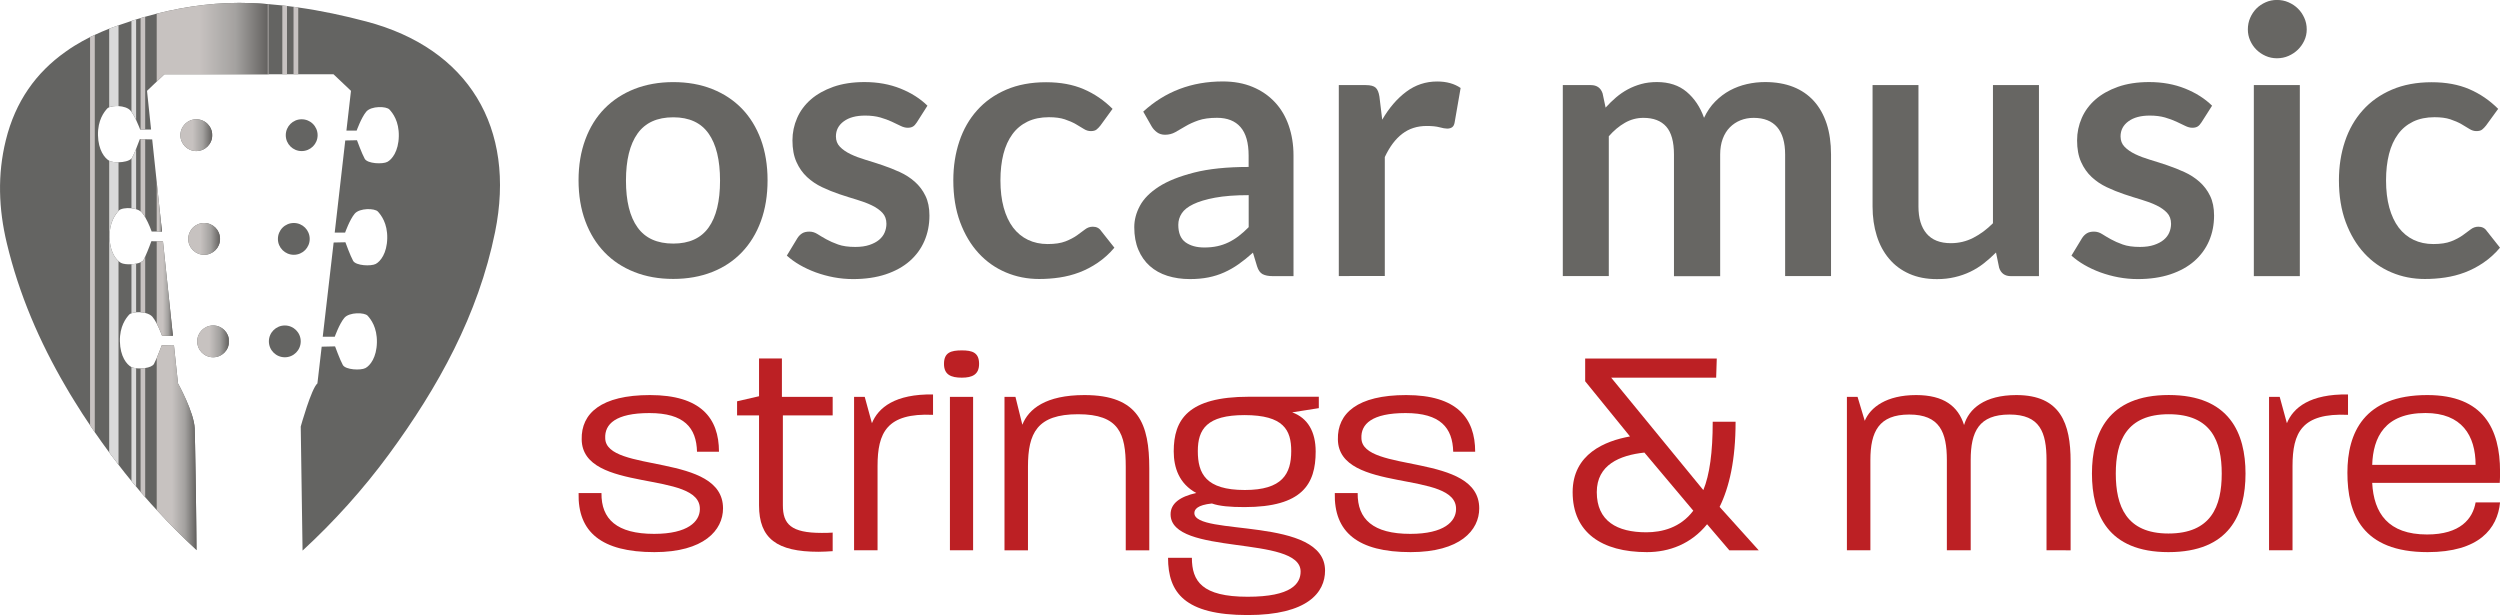 <?xml version="1.0" encoding="UTF-8"?> <!-- Generator: Adobe Illustrator 25.2.3, SVG Export Plug-In . SVG Version: 6.00 Build 0) --> <svg xmlns="http://www.w3.org/2000/svg" xmlns:xlink="http://www.w3.org/1999/xlink" version="1.0" id="Ebene_1" x="0px" y="0px" viewBox="0 0 492.96 121.28" style="enable-background:new 0 0 492.96 121.28;" xml:space="preserve"> <style type="text/css"> .st0{fill:#676663;} .st1{fill:#BC2024;} .st2{fill:#646462;} .st3{fill:url(#SVGID_1_);} .st4{fill:url(#SVGID_2_);} .st5{fill:url(#SVGID_3_);} .st6{fill:url(#SVGID_4_);} .st7{fill:url(#SVGID_5_);} .st8{fill:url(#SVGID_6_);} .st9{fill:url(#SVGID_7_);} .st10{fill:#C7C2C1;} .st11{fill:#DADADA;} .st12{fill:none;} </style> <g> <g> <g> <g> <path class="st0" d="M132.76,16.19c2.81,0,5.37,0.45,7.66,1.36c2.29,0.91,4.24,2.19,5.86,3.86c1.62,1.67,2.86,3.7,3.75,6.09 c0.88,2.4,1.32,5.08,1.32,8.04c0,2.99-0.44,5.68-1.32,8.08c-0.88,2.4-2.13,4.44-3.75,6.13c-1.62,1.69-3.57,2.99-5.86,3.89 S135.58,55,132.76,55s-5.37-0.45-7.67-1.36c-2.3-0.91-4.27-2.2-5.89-3.89c-1.63-1.69-2.89-3.73-3.78-6.13 c-0.89-2.4-1.34-5.09-1.34-8.08c0-2.96,0.45-5.64,1.34-8.04c0.89-2.4,2.15-4.43,3.78-6.09c1.63-1.66,3.59-2.95,5.89-3.86 C127.39,16.65,129.95,16.19,132.76,16.19z M132.76,48.03c3.13,0,5.45-1.05,6.96-3.16c1.51-2.1,2.26-5.19,2.26-9.25 c0-4.06-0.75-7.16-2.26-9.29c-1.5-2.13-3.82-3.2-6.96-3.2c-3.18,0-5.53,1.07-7.05,3.21c-1.52,2.14-2.28,5.23-2.28,9.27 s0.76,7.12,2.28,9.23C127.23,46.97,129.58,48.03,132.76,48.03z"></path> <path class="st0" d="M180.79,24.12c-0.25,0.39-0.5,0.67-0.77,0.83c-0.27,0.16-0.61,0.24-1.03,0.24c-0.44,0-0.91-0.12-1.41-0.37 c-0.5-0.24-1.08-0.52-1.74-0.83c-0.66-0.31-1.41-0.58-2.26-0.83c-0.85-0.24-1.84-0.37-2.99-0.37c-1.79,0-3.19,0.38-4.22,1.14 c-1.03,0.76-1.54,1.75-1.54,2.97c0,0.81,0.26,1.49,0.79,2.04c0.53,0.55,1.22,1.03,2.09,1.45c0.87,0.42,1.86,0.79,2.96,1.12 c1.1,0.33,2.23,0.69,3.38,1.08c1.15,0.39,2.28,0.84,3.38,1.34c1.1,0.5,2.09,1.14,2.96,1.91c0.87,0.77,1.57,1.69,2.09,2.77 c0.53,1.08,0.79,2.37,0.79,3.89c0,1.81-0.33,3.48-0.99,5.01c-0.66,1.53-1.63,2.85-2.9,3.97c-1.27,1.11-2.84,1.98-4.72,2.61 c-1.87,0.62-4.02,0.94-6.44,0.94c-1.3,0-2.56-0.12-3.8-0.35c-1.24-0.23-2.42-0.56-3.56-0.97c-1.14-0.42-2.19-0.91-3.16-1.47 s-1.82-1.18-2.55-1.84l2.09-3.45c0.27-0.42,0.59-0.73,0.95-0.95s0.83-0.33,1.4-0.33c0.56,0,1.1,0.16,1.6,0.48 c0.5,0.32,1.08,0.66,1.74,1.03c0.66,0.37,1.44,0.71,2.33,1.03c0.89,0.32,2.02,0.48,3.4,0.48c1.08,0,2-0.13,2.77-0.39 c0.77-0.26,1.41-0.59,1.91-1.01c0.5-0.42,0.87-0.9,1.1-1.45c0.23-0.55,0.35-1.12,0.35-1.71c0-0.88-0.26-1.6-0.79-2.17 c-0.53-0.56-1.22-1.05-2.09-1.47c-0.87-0.42-1.86-0.79-2.97-1.12c-1.11-0.33-2.25-0.69-3.41-1.08c-1.16-0.39-2.3-0.85-3.42-1.38 c-1.11-0.53-2.11-1.19-2.97-2c-0.87-0.81-1.57-1.8-2.09-2.97c-0.53-1.18-0.79-2.59-0.79-4.26c0-1.54,0.31-3.01,0.92-4.41 c0.61-1.4,1.51-2.61,2.7-3.65c1.19-1.04,2.67-1.87,4.44-2.5c1.77-0.62,3.82-0.94,6.15-0.94c2.6,0,4.96,0.43,7.09,1.28 c2.13,0.86,3.9,1.98,5.32,3.38L180.79,24.12z"></path> <path class="st0" d="M216.99,24.75c-0.27,0.34-0.53,0.61-0.79,0.81c-0.26,0.2-0.63,0.29-1.12,0.29c-0.46,0-0.92-0.14-1.36-0.42 c-0.44-0.28-0.97-0.6-1.58-0.95c-0.61-0.35-1.34-0.67-2.18-0.95c-0.84-0.28-1.89-0.42-3.14-0.42c-1.59,0-2.99,0.29-4.19,0.86 c-1.2,0.58-2.2,1.4-2.99,2.48s-1.39,2.38-1.78,3.91c-0.39,1.53-0.59,3.26-0.59,5.2c0,2.01,0.21,3.79,0.64,5.36 s1.05,2.88,1.85,3.95c0.81,1.06,1.79,1.87,2.94,2.42c1.15,0.55,2.45,0.83,3.89,0.83c1.44,0,2.61-0.18,3.51-0.53 c0.89-0.35,1.65-0.75,2.26-1.18c0.61-0.43,1.14-0.82,1.6-1.18c0.45-0.35,0.96-0.53,1.52-0.53c0.73,0,1.28,0.28,1.65,0.84 l2.61,3.3c-1,1.18-2.09,2.16-3.27,2.96c-1.17,0.8-2.39,1.43-3.65,1.91c-1.26,0.48-2.57,0.81-3.91,1.01 c-1.35,0.2-2.68,0.29-4,0.29c-2.33,0-4.52-0.43-6.57-1.3c-2.06-0.87-3.85-2.13-5.38-3.8c-1.53-1.66-2.74-3.7-3.64-6.11 c-0.89-2.41-1.34-5.16-1.34-8.24c0-2.77,0.4-5.33,1.19-7.69c0.79-2.36,1.96-4.41,3.51-6.13c1.54-1.73,3.45-3.08,5.73-4.06 c2.28-0.98,4.9-1.47,7.86-1.47c2.81,0,5.28,0.45,7.4,1.36c2.12,0.91,4.02,2.2,5.71,3.89L216.99,24.75z"></path> <path class="st0" d="M255.07,54.45h-4.08c-0.86,0-1.53-0.13-2.02-0.39c-0.49-0.26-0.86-0.78-1.1-1.56l-0.81-2.68 c-0.95,0.86-1.89,1.61-2.81,2.26c-0.92,0.65-1.87,1.19-2.85,1.63c-0.98,0.44-2.02,0.77-3.12,0.99c-1.1,0.22-2.33,0.33-3.67,0.33 c-1.59,0-3.06-0.22-4.41-0.64c-1.35-0.43-2.5-1.07-3.47-1.93c-0.97-0.86-1.72-1.93-2.26-3.21c-0.54-1.28-0.81-2.76-0.81-4.46 c0-1.42,0.37-2.83,1.12-4.22c0.75-1.39,1.99-2.64,3.73-3.76c1.74-1.12,4.05-2.04,6.94-2.78c2.89-0.74,6.47-1.11,10.76-1.11 v-2.22c0-2.54-0.53-4.42-1.6-5.64c-1.06-1.22-2.61-1.83-4.64-1.83c-1.47,0-2.69,0.17-3.67,0.51c-0.98,0.34-1.83,0.73-2.55,1.16 c-0.72,0.43-1.39,0.81-2,1.16c-0.61,0.34-1.28,0.51-2.02,0.51c-0.61,0-1.14-0.16-1.58-0.48c-0.44-0.32-0.8-0.71-1.07-1.18 l-1.65-2.9c4.33-3.97,9.56-5.95,15.68-5.95c2.2,0,4.17,0.36,5.89,1.08c1.73,0.72,3.19,1.73,4.39,3.01 c1.2,1.28,2.11,2.82,2.73,4.61c0.62,1.79,0.94,3.75,0.94,5.88V54.45z M237.45,48.8c0.93,0,1.79-0.08,2.57-0.25 c0.78-0.17,1.52-0.42,2.22-0.76c0.7-0.34,1.37-0.75,2.02-1.25c0.65-0.49,1.3-1.08,1.96-1.75v-6.31c-2.64,0-4.85,0.17-6.63,0.5 c-1.77,0.33-3.2,0.76-4.28,1.28c-1.08,0.52-1.84,1.12-2.29,1.81c-0.45,0.69-0.68,1.44-0.68,2.26c0,1.6,0.47,2.75,1.41,3.44 C234.7,48.45,235.93,48.8,237.45,48.8z"></path> <path class="st0" d="M263.99,54.45V16.78h5.32c0.93,0,1.58,0.17,1.95,0.51c0.37,0.34,0.61,0.93,0.74,1.76l0.55,4.55 c1.35-2.32,2.93-4.16,4.74-5.51c1.81-1.35,3.84-2.02,6.09-2.02c1.86,0,3.4,0.43,4.63,1.28l-1.18,6.79 c-0.07,0.44-0.23,0.75-0.48,0.94c-0.25,0.18-0.58,0.28-0.99,0.28c-0.37,0-0.87-0.09-1.5-0.26c-0.64-0.17-1.48-0.26-2.53-0.26 c-1.89,0-3.5,0.52-4.85,1.56c-1.35,1.04-2.48,2.56-3.42,4.57v23.46H263.99z"></path> <path class="st0" d="M308.16,54.45V16.78h5.54c1.17,0,1.95,0.55,2.31,1.65l0.59,2.79c0.66-0.73,1.35-1.41,2.07-2.02 c0.72-0.61,1.49-1.14,2.31-1.58c0.82-0.44,1.7-0.79,2.64-1.05c0.94-0.26,1.98-0.39,3.1-0.39c2.37,0,4.33,0.64,5.86,1.93 s2.67,2.99,3.43,5.12c0.59-1.25,1.32-2.32,2.2-3.21c0.88-0.89,1.85-1.62,2.9-2.19c1.05-0.56,2.17-0.98,3.36-1.25 c1.19-0.27,2.38-0.4,3.58-0.4c2.08,0,3.93,0.32,5.54,0.95c1.62,0.64,2.97,1.57,4.08,2.79c1.1,1.22,1.94,2.72,2.52,4.48 c0.57,1.76,0.86,3.78,0.86,6.06v23.98H352V30.48c0-2.4-0.53-4.2-1.58-5.42c-1.05-1.21-2.6-1.82-4.63-1.82 c-0.93,0-1.79,0.16-2.59,0.48c-0.8,0.32-1.49,0.78-2.09,1.38c-0.6,0.6-1.07,1.35-1.41,2.26c-0.34,0.91-0.51,1.95-0.51,3.12 v23.98h-9.11V30.48c0-2.52-0.51-4.36-1.52-5.51c-1.02-1.15-2.51-1.73-4.5-1.73c-1.3,0-2.51,0.32-3.65,0.97 c-1.14,0.65-2.2,1.54-3.18,2.66v27.57H308.16z"></path> <path class="st0" d="M378.29,16.78v23.94c0,2.3,0.53,4.08,1.6,5.34c1.07,1.26,2.66,1.89,4.79,1.89c1.57,0,3.04-0.35,4.41-1.05 c1.37-0.7,2.67-1.66,3.89-2.88V16.78h9.07v37.67h-5.54c-1.18,0-1.95-0.55-2.31-1.65l-0.62-3.01c-0.78,0.78-1.59,1.5-2.42,2.15 c-0.83,0.65-1.72,1.2-2.66,1.65c-0.94,0.45-1.96,0.81-3.05,1.06c-1.09,0.26-2.26,0.39-3.51,0.39c-2.06,0-3.87-0.35-5.45-1.05 c-1.58-0.7-2.91-1.68-3.98-2.96c-1.08-1.27-1.89-2.78-2.44-4.53c-0.55-1.75-0.83-3.68-0.83-5.78V16.78H378.29z"></path> <path class="st0" d="M434.1,24.12c-0.25,0.39-0.5,0.67-0.77,0.83c-0.27,0.16-0.61,0.24-1.03,0.24c-0.44,0-0.91-0.12-1.41-0.37 c-0.5-0.24-1.08-0.52-1.74-0.83c-0.66-0.31-1.41-0.58-2.26-0.83c-0.85-0.24-1.84-0.37-2.99-0.37c-1.79,0-3.19,0.38-4.22,1.14 c-1.03,0.76-1.54,1.75-1.54,2.97c0,0.81,0.26,1.49,0.79,2.04c0.53,0.55,1.22,1.03,2.09,1.45c0.87,0.42,1.86,0.79,2.96,1.12 c1.1,0.33,2.23,0.69,3.38,1.08c1.15,0.39,2.28,0.84,3.38,1.34c1.1,0.5,2.09,1.14,2.96,1.91c0.87,0.77,1.57,1.69,2.09,2.77 c0.53,1.08,0.79,2.37,0.79,3.89c0,1.81-0.33,3.48-0.99,5.01c-0.66,1.53-1.63,2.85-2.9,3.97c-1.27,1.11-2.84,1.98-4.72,2.61 c-1.87,0.62-4.02,0.94-6.44,0.94c-1.3,0-2.56-0.12-3.8-0.35c-1.24-0.23-2.42-0.56-3.56-0.97c-1.14-0.42-2.19-0.91-3.16-1.47 c-0.97-0.56-1.82-1.18-2.55-1.84l2.09-3.45c0.27-0.42,0.59-0.73,0.95-0.95s0.83-0.33,1.4-0.33s1.1,0.16,1.6,0.48 c0.5,0.32,1.08,0.66,1.74,1.03c0.66,0.37,1.44,0.71,2.33,1.03c0.89,0.32,2.02,0.48,3.4,0.48c1.08,0,2-0.13,2.77-0.39 c0.77-0.26,1.41-0.59,1.91-1.01c0.5-0.42,0.87-0.9,1.1-1.45c0.23-0.55,0.35-1.12,0.35-1.71c0-0.88-0.26-1.6-0.79-2.17 c-0.53-0.56-1.22-1.05-2.09-1.47c-0.87-0.42-1.86-0.79-2.97-1.12c-1.11-0.33-2.25-0.69-3.41-1.08c-1.16-0.39-2.3-0.85-3.42-1.38 c-1.11-0.53-2.11-1.19-2.97-2c-0.87-0.81-1.57-1.8-2.09-2.97c-0.53-1.18-0.79-2.59-0.79-4.26c0-1.54,0.31-3.01,0.92-4.41 c0.61-1.4,1.51-2.61,2.7-3.65c1.19-1.04,2.67-1.87,4.44-2.5c1.77-0.62,3.82-0.94,6.15-0.94c2.6,0,4.96,0.43,7.09,1.28 c2.13,0.86,3.9,1.98,5.32,3.38L434.1,24.12z"></path> <path class="st0" d="M454.85,5.8c0,0.78-0.16,1.52-0.48,2.2c-0.32,0.69-0.74,1.28-1.27,1.8c-0.53,0.51-1.14,0.92-1.85,1.23 c-0.71,0.31-1.47,0.46-2.28,0.46c-0.78,0-1.52-0.15-2.22-0.46c-0.7-0.31-1.3-0.72-1.82-1.23s-0.92-1.11-1.23-1.8 c-0.31-0.69-0.46-1.42-0.46-2.2c0-0.81,0.15-1.57,0.46-2.28c0.31-0.71,0.72-1.32,1.23-1.84c0.51-0.51,1.12-0.92,1.82-1.23 c0.7-0.31,1.44-0.46,2.22-0.46c0.81,0,1.57,0.15,2.28,0.46c0.71,0.31,1.33,0.72,1.85,1.23c0.53,0.51,0.95,1.13,1.27,1.84 C454.69,4.23,454.85,4.99,454.85,5.8z M453.49,16.78v37.67h-9.07V16.78H453.49z"></path> <path class="st0" d="M490.21,24.75c-0.27,0.34-0.53,0.61-0.79,0.81c-0.26,0.2-0.63,0.29-1.12,0.29c-0.46,0-0.92-0.14-1.36-0.42 c-0.44-0.28-0.97-0.6-1.58-0.95c-0.61-0.35-1.34-0.67-2.18-0.95c-0.84-0.28-1.89-0.42-3.14-0.42c-1.59,0-2.99,0.29-4.19,0.86 c-1.2,0.58-2.2,1.4-2.99,2.48s-1.39,2.38-1.78,3.91c-0.39,1.53-0.59,3.26-0.59,5.2c0,2.01,0.21,3.79,0.64,5.36 c0.43,1.57,1.05,2.88,1.85,3.95c0.81,1.06,1.79,1.87,2.94,2.42s2.45,0.83,3.89,0.83c1.44,0,2.61-0.18,3.51-0.53 s1.65-0.75,2.26-1.18c0.61-0.43,1.14-0.82,1.6-1.18c0.45-0.35,0.96-0.53,1.52-0.53c0.73,0,1.28,0.28,1.65,0.84l2.61,3.3 c-1,1.18-2.09,2.16-3.27,2.96c-1.17,0.8-2.39,1.43-3.65,1.91c-1.26,0.48-2.57,0.81-3.91,1.01c-1.35,0.2-2.68,0.29-4,0.29 c-2.33,0-4.52-0.43-6.57-1.3c-2.06-0.87-3.85-2.13-5.38-3.8c-1.53-1.66-2.74-3.7-3.64-6.11c-0.89-2.41-1.34-5.16-1.34-8.24 c0-2.77,0.4-5.33,1.19-7.69c0.79-2.36,1.96-4.41,3.51-6.13c1.54-1.73,3.45-3.08,5.73-4.06c2.28-0.98,4.9-1.47,7.86-1.47 c2.81,0,5.28,0.45,7.4,1.36c2.12,0.91,4.02,2.2,5.71,3.89L490.21,24.75z"></path> </g> </g> <g> <path class="st1" d="M129.04,108.87c-10.44,0-15.14-3.96-14.95-11.64h4.51c-0.06,5.14,3.03,8.04,10.38,8.04 c6.73,0,8.96-2.48,9.02-4.79c0.31-7.86-23.17-3.13-23.3-13.83c-0.12-5.14,3.83-8.75,13.47-8.75c10.01,0,13.6,4.55,13.6,11.17 h-4.33c-0.12-4.73-2.53-7.62-9.39-7.62c-6.67,0-8.84,2.19-8.71,4.96c0.12,6.92,23.23,2.84,23.23,13.83 C142.57,104.55,138.8,108.87,129.04,108.87z"></path> <path class="st1" d="M154.37,81.91v17.73c0,3.72,1.61,5.44,7.66,5.44c0.68,0,1.36,0,2.16-0.06v3.66 c-0.99,0.06-1.92,0.12-2.78,0.12c-8.22,0-11.74-2.6-11.74-9.16V81.91h-4.33v-2.78l4.33-1v-7.45h4.51v7.57h10.01v3.66H154.37z"></path> <path class="st1" d="M173.04,91.9v16.61h-4.63V78.25h2.1l1.42,5.2c1.24-3.07,4.57-5.79,12.05-5.67v4.02 C174.83,81.38,173.04,85.34,173.04,91.9z"></path> <path class="st1" d="M189.66,74.47c-2.16,0-3.52-0.59-3.52-2.72c0-2.25,1.36-2.66,3.52-2.66c2.04,0,3.4,0.41,3.4,2.66 C193.06,73.87,191.7,74.47,189.66,74.47z M187.31,108.51V78.25h4.57v30.26H187.31z"></path> <path class="st1" d="M221.98,108.51V92.02c0-6.5-1.3-10.34-9.39-10.34c-8.1,0-9.89,3.72-9.89,10.34v16.49h-4.63V78.25h2.16 l1.36,5.5c1.24-3.13,4.63-5.85,12.24-5.85c10.75,0,12.79,5.73,12.79,14.48v16.14H221.98z"></path> <path class="st1" d="M246.02,121.28c-12.42,0-15.7-4.43-15.7-11.29h4.7c0,4.61,1.98,7.68,11,7.68c8.65,0,10.44-2.6,10.44-4.97 c0-7.27-25.64-3.01-25.64-11.29c0-2.13,1.85-3.49,5.07-4.2c-3.4-1.83-4.45-5.02-4.45-8.22c0-6.21,2.78-10.76,14.83-10.76h13.78 v2.25l-5.25,0.83c3.09,1.12,4.63,3.84,4.63,7.74c0,6.38-2.6,10.94-14.03,10.94c-2.84,0-4.94-0.18-6.43-0.71 c-2.9,0.3-3.46,1.18-3.46,1.89c0,4.61,25.77,0.59,25.77,11.35C261.28,116.79,257.88,121.28,246.02,121.28z M245.4,81.85 c-7.42,0-9.21,2.78-9.21,7.09c0,4.43,1.55,7.68,9.27,7.68c7.41,0,9.15-3.19,9.15-7.68C254.61,84.81,253.13,81.85,245.4,81.85z"></path> <path class="st1" d="M278.15,108.87c-10.44,0-15.14-3.96-14.95-11.64h4.51c-0.06,5.14,3.03,8.04,10.38,8.04 c6.73,0,8.96-2.48,9.02-4.79c0.31-7.86-23.17-3.13-23.3-13.83c-0.12-5.14,3.83-8.75,13.47-8.75c10.01,0,13.6,4.55,13.6,11.17 h-4.33c-0.12-4.73-2.53-7.62-9.39-7.62c-6.67,0-8.84,2.19-8.71,4.96c0.12,6.92,23.23,2.84,23.23,13.83 C291.69,104.55,287.92,108.87,278.15,108.87z"></path> <path class="st1" d="M341,108.51l-4.39-5.14c-3.15,3.9-7.48,5.5-11.86,5.5c-8.96,0-14.65-3.9-14.65-11.82 c0-7.57,6.43-10.11,11.31-10.99l-8.84-10.88v-4.49h25.95l-0.12,3.78h-20.7l18.17,22.17c1.24-3.01,1.85-7.45,1.85-13.48h4.51 c0,7.57-1.24,12.88-3.15,16.79l7.72,8.57H341z M324.25,89.24c-4.88,0.53-9.39,2.42-9.39,7.8c0,5.73,4.02,7.92,9.76,7.92 c3.09,0,6.74-0.89,9.27-4.26L324.25,89.24z"></path> <path class="st1" d="M403.54,108.51V90.72c0-5.5-1.3-8.98-7.29-8.98c-6.06,0-7.66,3.37-7.66,8.98v17.79h-4.7V90.72 c0-5.5-1.42-8.98-7.42-8.98c-5.99,0-7.66,3.37-7.66,8.98v17.79h-4.63V78.25h2.1l1.42,4.73c1.11-2.66,4.26-5.08,10.13-5.08 c5.44,0,8.28,2.19,9.45,5.91c0.93-3.19,4.02-5.91,10.32-5.91c8.71,0,10.69,5.62,10.69,13.06v17.55H403.54z"></path> <path class="st1" d="M427.58,108.87c-11.99,0-15.08-7.51-15.08-15.49c0-7.92,3.15-15.49,15.14-15.49 c11.99,0,15.14,7.57,15.14,15.49C442.78,101.42,439.63,108.87,427.58,108.87z M427.64,81.68c-8.34,0-10.44,5.32-10.44,11.7 c0,6.38,2.04,11.82,10.38,11.82c8.4,0,10.51-5.32,10.51-11.82C438.09,87.05,436.05,81.68,427.64,81.68z"></path> <path class="st1" d="M452.05,91.9v16.61h-4.63V78.25h2.1l1.42,5.2c1.24-3.07,4.57-5.79,12.05-5.67v4.02 C453.85,81.38,452.05,85.34,452.05,91.9z"></path> <path class="st1" d="M478.69,108.87c-12.91,0-15.82-7.51-15.82-15.66c0-7.8,3.21-15.31,15.76-15.31 c11.06,0,14.34,6.68,14.34,15.07c0,0.83,0,1.42-0.06,2.25h-25.15c0.31,5.97,3.15,10.17,10.81,10.17c6.61,0,9.02-3.13,9.58-6.32 h4.82C492.47,104.25,488.82,108.87,478.69,108.87z M478.26,81.44c-8.03,0-10.32,4.79-10.5,10.23h20.39 C488.14,85.87,485.42,81.44,478.26,81.44z"></path> </g> </g> <g> <path class="st2" d="M41.85,26.66c0,1.73-1.4,3.13-3.15,3.13c-1.72,0-3.13-1.4-3.13-3.13c0-1.74,1.41-3.14,3.13-3.14 C40.45,23.52,41.85,24.92,41.85,26.66z"></path> <path class="st2" d="M43.39,47.12c0,1.72-1.4,3.12-3.13,3.12c-1.74,0-3.14-1.4-3.14-3.12c0-1.75,1.4-3.15,3.14-3.15 C41.99,43.97,43.39,45.37,43.39,47.12z"></path> <path class="st2" d="M45.16,67.31c0,1.74-1.4,3.14-3.13,3.14c-1.74,0-3.14-1.4-3.14-3.14c0-1.73,1.4-3.13,3.14-3.13 C43.76,64.18,45.16,65.58,45.16,67.31z"></path> <path class="st2" d="M59.3,67.31c0,1.74-1.41,3.14-3.13,3.14c-1.74,0-3.15-1.4-3.15-3.14c0-1.73,1.41-3.13,3.15-3.13 C57.89,64.18,59.3,65.58,59.3,67.31z"></path> <path class="st2" d="M61.07,47.12c0,1.72-1.4,3.12-3.13,3.12c-1.74,0-3.14-1.4-3.14-3.12c0-1.75,1.4-3.15,3.14-3.15 C59.67,43.97,61.07,45.37,61.07,47.12z"></path> <path class="st2" d="M62.63,26.66c0,1.73-1.41,3.13-3.15,3.13c-1.73,0-3.13-1.4-3.13-3.13c0-1.74,1.4-3.14,3.13-3.14 C61.22,23.52,62.63,24.92,62.63,26.66z"></path> <path class="st2" d="M97.62,45.76C94.3,62.09,86.4,76.36,76.69,89.58c-5.01,6.82-10.79,13.25-17.03,18.99L59.3,84.11 c0,0,2.08-7.49,3.29-8.51l0.84-7.24l2.64-0.06c0,0,0.98,2.69,1.53,3.67c0.55,0.97,3.54,1.1,4.46,0.61 c0.92-0.49,2.2-2.08,2.26-5.06c0.06-2.99-1.22-4.6-1.83-5.27c-0.61-0.67-3.61-0.73-4.59,0.43c-0.98,1.16-1.89,3.72-1.89,3.72 h-2.37l2.15-18.58l2.32-0.05c0,0,0.97,2.68,1.52,3.66c0.55,0.98,3.55,1.1,4.47,0.61c0.91-0.49,2.2-2.07,2.26-5.06 c0.06-2.98-1.23-4.59-1.84-5.26c-0.61-0.68-3.6-0.74-4.58,0.42c-0.98,1.16-1.89,3.73-1.89,3.73H66l2.08-18.17l2.31-0.05 c0,0,0.98,2.69,1.53,3.66c0.55,0.98,3.54,1.1,4.46,0.61c0.91-0.48,2.2-2.07,2.26-5.06c0.06-2.98-1.22-4.59-1.84-5.26 c-0.61-0.68-3.6-0.74-4.58,0.42c-0.98,1.17-1.89,3.73-1.89,3.73h-2.02l0.9-7.84l-3.44-3.26H32.41l-1.51,1.44l-1.91,1.82l0.8,7.63 h-2.16c0,0-0.32-0.9-0.79-1.88c-0.27-0.56-0.58-1.15-0.92-1.61c-0.06-0.08-0.12-0.16-0.18-0.23c-0.48-0.57-1.44-0.84-2.37-0.9 c-0.71-0.04-1.4,0.05-1.84,0.23c-0.16,0.07-0.29,0.15-0.38,0.24c-0.61,0.67-1.89,2.28-1.83,5.27c0.06,2.93,1.3,4.51,2.21,5.03 c0.02,0.01,0.03,0.02,0.05,0.03c0.36,0.19,1.05,0.29,1.79,0.28c1.01-0.02,2.11-0.26,2.55-0.74c0.05-0.05,0.09-0.1,0.12-0.15 c0.22-0.4,0.53-1.1,0.8-1.77c0.39-0.97,0.73-1.9,0.73-1.9h0.15l0.91,0.02l1.38,0.03l0.89,8.38l1.04,9.79h-2.03 c0,0-0.56-1.59-1.28-2.83c-0.2-0.33-0.4-0.64-0.61-0.89c-0.08-0.1-0.18-0.19-0.3-0.27c-0.24-0.18-0.54-0.32-0.88-0.42 c-0.29-0.09-0.6-0.15-0.92-0.19c-1.06-0.11-2.14,0.08-2.48,0.45c-0.02,0.02-0.05,0.05-0.07,0.08c-0.64,0.71-1.83,2.31-1.77,5.19 c0.05,2.47,0.94,3.99,1.77,4.7c0.17,0.16,0.34,0.27,0.49,0.36c0.41,0.22,1.23,0.31,2.06,0.27c0.31-0.02,0.63-0.06,0.92-0.12 c0.33-0.06,0.63-0.15,0.88-0.27c0.28-0.13,0.49-0.29,0.6-0.49c0.09-0.17,0.2-0.38,0.31-0.63c0.55-1.19,1.22-3.04,1.22-3.04 l1.05,0.02l1.24,0.03l1.95,18.59h-2.14c0,0-0.45-1.26-1.05-2.41c-0.26-0.5-0.55-0.97-0.84-1.32c-0.32-0.37-0.84-0.62-1.43-0.76 c-0.3-0.07-0.61-0.12-0.91-0.14c-0.31-0.02-0.61-0.01-0.88,0.01c-0.35,0.03-0.67,0.1-0.92,0.2c-0.2,0.06-0.36,0.15-0.45,0.26 c-0.61,0.67-1.89,2.29-1.83,5.27s1.34,4.57,2.26,5.06c0.01,0,0.01,0.01,0.02,0.01c0.21,0.11,0.54,0.19,0.92,0.23 c0.27,0.03,0.57,0.05,0.88,0.04c0.3-0.01,0.61-0.03,0.91-0.08c0.79-0.12,1.49-0.39,1.73-0.81c0.15-0.28,0.34-0.69,0.54-1.15 c0.49-1.14,0.99-2.52,0.99-2.52l2.42,0.05v0.02l0.79,7.44c0,0,3.17,5.7,3.29,8.88c0.08,2.02,0.27,14.9,0.4,24 c-2.73-2.52-5.38-5.17-7.89-7.92c-0.78-0.83-1.54-1.67-2.27-2.52c-0.31-0.35-0.61-0.69-0.91-1.04c-0.3-0.35-0.59-0.7-0.88-1.05 c-0.32-0.36-0.62-0.73-0.92-1.1c-0.88-1.06-1.73-2.13-2.55-3.21c-0.54-0.69-1.06-1.38-1.58-2.08c-0.09-0.12-0.18-0.24-0.26-0.36 c-0.97-1.31-1.91-2.63-2.83-3.96c-0.32-0.45-0.63-0.91-0.93-1.37c-1.05-1.55-2.07-3.11-3.04-4.7c-0.63-1-1.23-2-1.81-3.01 C7.79,67.38,3.75,58.04,1.34,47.94c-1.62-6.75-1.86-13.53-0.2-20.26c1.89-7.71,6-13.39,11.78-17.47c0.59-0.43,1.19-0.83,1.81-1.21 c0.97-0.6,1.99-1.16,3.04-1.69c0.3-0.15,0.61-0.3,0.93-0.44c0.91-0.43,1.86-0.83,2.83-1.21c0.26-0.1,0.51-0.2,0.77-0.29 c0.36-0.13,0.71-0.26,1.07-0.38c0.84-0.3,1.69-0.59,2.55-0.86c0.3-0.1,0.61-0.2,0.92-0.3c0.29-0.09,0.58-0.18,0.88-0.26 c0.3-0.09,0.6-0.18,0.91-0.27c0.75-0.21,1.51-0.42,2.27-0.61c6.07-1.53,12.3-2.33,18.65-2.08c1.16,0.05,2.32,0.12,3.47,0.21 c0.89,0.07,1.77,0.15,2.65,0.25c0.31,0.03,0.62,0.07,0.92,0.11c0.43,0.05,0.86,0.1,1.29,0.16c0.31,0.04,0.62,0.08,0.93,0.13 c4.53,0.64,9.01,1.6,13.39,2.76C92.42,9.55,101.79,25.21,97.62,45.76z"></path> <linearGradient id="SVGID_1_" gradientUnits="userSpaceOnUse" x1="30.895" y1="40.763" x2="31.936" y2="40.763"> <stop offset="0.381" style="stop-color:#C7C2C0"></stop> <stop offset="0.709" style="stop-color:#A3A19F"></stop> <stop offset="0.981" style="stop-color:#666462"></stop> <stop offset="1" style="stop-color:#A19E9C"></stop> </linearGradient> <polygon class="st3" points="31.94,45.66 30.9,45.66 30.9,35.87 "></polygon> <linearGradient id="SVGID_2_" gradientUnits="userSpaceOnUse" x1="30.895" y1="56.888" x2="34.086" y2="56.888"> <stop offset="0.381" style="stop-color:#C7C2C0"></stop> <stop offset="0.709" style="stop-color:#A3A19F"></stop> <stop offset="0.981" style="stop-color:#666462"></stop> <stop offset="1" style="stop-color:#A19E9C"></stop> </linearGradient> <path class="st4" d="M34.09,66.2h-2.14c0,0-0.45-1.26-1.05-2.41V47.58l1.24,0.03L34.09,66.2z"></path> <linearGradient id="SVGID_3_" gradientUnits="userSpaceOnUse" x1="30.895" y1="88.283" x2="38.785" y2="88.283"> <stop offset="0.381" style="stop-color:#C7C2C0"></stop> <stop offset="0.709" style="stop-color:#A3A19F"></stop> <stop offset="0.981" style="stop-color:#666462"></stop> <stop offset="1" style="stop-color:#A19E9C"></stop> </linearGradient> <path class="st5" d="M38.79,108.48c-2.73-2.52-5.38-5.17-7.89-7.92V70.61c0.49-1.14,0.99-2.52,0.99-2.52l2.42,0.05v0.02l0.79,7.44 c0,0,3.17,5.7,3.29,8.88C38.47,86.5,38.66,99.38,38.79,108.48z"></path> <linearGradient id="SVGID_4_" gradientUnits="userSpaceOnUse" x1="35.566" y1="26.653" x2="41.846" y2="26.653"> <stop offset="0.381" style="stop-color:#C7C2C0"></stop> <stop offset="0.709" style="stop-color:#A3A19F"></stop> <stop offset="0.981" style="stop-color:#666462"></stop> <stop offset="1" style="stop-color:#A19E9C"></stop> </linearGradient> <path class="st6" d="M41.85,26.66c0,1.73-1.4,3.13-3.15,3.13c-1.72,0-3.13-1.4-3.13-3.13c0-1.74,1.41-3.14,3.13-3.14 C40.45,23.52,41.85,24.92,41.85,26.66z"></path> <linearGradient id="SVGID_5_" gradientUnits="userSpaceOnUse" x1="37.115" y1="47.103" x2="43.386" y2="47.103"> <stop offset="0.381" style="stop-color:#C7C2C0"></stop> <stop offset="0.709" style="stop-color:#A3A19F"></stop> <stop offset="0.981" style="stop-color:#666462"></stop> <stop offset="1" style="stop-color:#A19E9C"></stop> </linearGradient> <path class="st7" d="M43.39,47.12c0,1.72-1.4,3.12-3.13,3.12c-1.74,0-3.14-1.4-3.14-3.12c0-1.75,1.4-3.15,3.14-3.15 C41.99,43.97,43.39,45.37,43.39,47.12z"></path> <linearGradient id="SVGID_6_" gradientUnits="userSpaceOnUse" x1="38.886" y1="67.313" x2="45.156" y2="67.313"> <stop offset="0.381" style="stop-color:#C7C2C0"></stop> <stop offset="0.709" style="stop-color:#A3A19F"></stop> <stop offset="0.981" style="stop-color:#666462"></stop> <stop offset="1" style="stop-color:#A19E9C"></stop> </linearGradient> <path class="st8" d="M45.16,67.31c0,1.74-1.4,3.14-3.13,3.14c-1.74,0-3.14-1.4-3.14-3.14c0-1.73,1.4-3.13,3.14-3.13 C43.76,64.18,45.16,65.58,45.16,67.31z"></path> <linearGradient id="SVGID_7_" gradientUnits="userSpaceOnUse" x1="30.895" y1="8.325" x2="53.016" y2="8.325"> <stop offset="0.381" style="stop-color:#C7C2C0"></stop> <stop offset="0.709" style="stop-color:#A3A19F"></stop> <stop offset="0.981" style="stop-color:#666462"></stop> <stop offset="1" style="stop-color:#A19E9C"></stop> </linearGradient> <path class="st9" d="M53.02,0.82v13.83H32.41l-1.51,1.44V2.69c6.07-1.53,12.3-2.33,18.65-2.08C50.71,0.66,51.87,0.73,53.02,0.82z"></path> <path class="st10" d="M28.63,3.3v22.24h-0.91V3.57C28.02,3.48,28.32,3.39,28.63,3.3z"></path> <path class="st10" d="M28.63,27.46v15.37c-0.2-0.33-0.4-0.64-0.61-0.89c-0.08-0.1-0.18-0.19-0.3-0.27V27.44L28.63,27.46z"></path> <path class="st10" d="M28.63,50.6v11.11c-0.3-0.07-0.61-0.12-0.91-0.14v-9.85c0.28-0.13,0.49-0.29,0.6-0.49 C28.41,51.06,28.52,50.85,28.63,50.6z"></path> <path class="st10" d="M27.72,72.65c0.3-0.01,0.61-0.03,0.91-0.08v25.47c-0.31-0.35-0.61-0.69-0.91-1.04V72.65z"></path> <path class="st11" d="M26.84,3.83v19.83c-0.27-0.56-0.58-1.15-0.92-1.61V4.13C26.22,4.03,26.53,3.93,26.84,3.83z"></path> <path class="st11" d="M26.84,29.34v11.91c-0.29-0.09-0.6-0.15-0.92-0.19v-9.8c0.05-0.05,0.09-0.1,0.12-0.15 C26.26,30.71,26.57,30.01,26.84,29.34z"></path> <path class="st11" d="M26.84,51.99v9.59c-0.35,0.03-0.67,0.1-0.92,0.2v-9.67C26.23,52.09,26.55,52.05,26.84,51.99z"></path> <path class="st11" d="M25.92,72.38c0.21,0.11,0.54,0.19,0.92,0.23v23.34c-0.32-0.36-0.62-0.73-0.92-1.1V72.38z"></path> <path class="st10" d="M56.59,1.18v13.47h-0.92V1.07C55.98,1.1,56.29,1.14,56.59,1.18z"></path> <path class="st10" d="M58.81,1.47v13.18h-0.93V1.34C58.19,1.38,58.5,1.42,58.81,1.47z"></path> <path class="st11" d="M23.37,4.99v15.93c-0.71-0.04-1.4,0.05-1.84,0.23V5.66c0.26-0.1,0.51-0.2,0.77-0.29 C22.66,5.24,23.01,5.11,23.37,4.99z"></path> <path class="st11" d="M23.37,41.59c-0.64,0.71-1.83,2.31-1.77,5.19c0.05,2.47,0.94,3.99,1.77,4.7v40.16 c-0.54-0.69-1.06-1.38-1.58-2.08c-0.09-0.12-0.18-0.24-0.26-0.36V31.69c0.02,0.01,0.03,0.02,0.05,0.03 c0.36,0.19,1.05,0.29,1.79,0.28V41.59z"></path> <path class="st10" d="M18.69,6.87v78.37c-0.32-0.45-0.63-0.91-0.93-1.37V7.31C18.06,7.16,18.37,7.01,18.69,6.87z"></path> <path class="st12" d="M76.8,21.6c-0.61-0.68-3.6-0.74-4.58,0.42c-0.98,1.17-1.89,3.73-1.89,3.73h-2.02l0.9-7.84l-3.44-3.26H32.41 l-1.51,1.44l-1.91,1.82l0.8,7.63h-2.16c0,0-0.32-0.9-0.79-1.88c-0.27-0.56-0.58-1.15-0.92-1.61c-0.06-0.08-0.12-0.16-0.18-0.23 c-0.48-0.57-1.44-0.84-2.37-0.9c-0.71-0.04-1.4,0.05-1.84,0.23c-0.16,0.07-0.29,0.15-0.38,0.24c-0.61,0.67-1.89,2.28-1.83,5.27 c0.06,2.93,1.3,4.51,2.21,5.03c0.02,0.01,0.03,0.02,0.05,0.03c0.36,0.19,1.05,0.29,1.79,0.28c1.01-0.02,2.11-0.26,2.55-0.74 c0.05-0.05,0.09-0.1,0.12-0.15c0.22-0.4,0.53-1.1,0.8-1.77c0.39-0.97,0.73-1.9,0.73-1.9h0.15l0.91,0.02l1.38,0.03l0.89,8.38 l1.04,9.79h-2.03c0,0-0.56-1.59-1.28-2.83c-0.2-0.33-0.4-0.64-0.61-0.89c-0.08-0.1-0.18-0.19-0.3-0.27 c-0.24-0.18-0.54-0.32-0.88-0.42c-0.29-0.09-0.6-0.15-0.92-0.19c-1.06-0.11-2.14,0.08-2.48,0.45c-0.02,0.02-0.05,0.05-0.07,0.08 c-0.64,0.71-1.83,2.31-1.77,5.19c0.05,2.47,0.94,3.99,1.77,4.7c0.17,0.16,0.34,0.27,0.49,0.36c0.41,0.22,1.23,0.31,2.06,0.27 c0.31-0.02,0.63-0.06,0.92-0.12c0.33-0.06,0.63-0.15,0.88-0.27c0.28-0.13,0.49-0.29,0.6-0.49c0.09-0.17,0.2-0.38,0.31-0.63 c0.55-1.19,1.22-3.04,1.22-3.04l1.05,0.02l1.24,0.03l1.95,18.59h-2.14c0,0-0.45-1.26-1.05-2.41c-0.26-0.5-0.55-0.97-0.84-1.32 c-0.32-0.37-0.84-0.62-1.43-0.76c-0.3-0.07-0.61-0.12-0.91-0.14c-0.31-0.02-0.61-0.01-0.88,0.01c-0.35,0.03-0.67,0.1-0.92,0.2 c-0.2,0.06-0.36,0.15-0.45,0.26c-0.61,0.67-1.89,2.29-1.83,5.27s1.34,4.57,2.26,5.06c0.01,0,0.01,0.01,0.02,0.01 c0.21,0.11,0.54,0.19,0.92,0.23c0.27,0.03,0.57,0.05,0.88,0.04c0.3-0.01,0.61-0.03,0.91-0.08c0.79-0.12,1.49-0.39,1.73-0.81 c0.15-0.28,0.34-0.69,0.54-1.15c0.49-1.14,0.99-2.52,0.99-2.52l2.42,0.05v0.02l0.79,7.44c0,0,3.17,5.7,3.29,8.88 c0.08,2.02,0.27,14.9,0.4,24c0.1,0.1,0.21,0.19,0.31,0.29c5.17,4.75,9.36,6.22,13.92,4.38c2.02-0.8,4.1-2.25,6.38-4.34 c0.09-0.08,0.18-0.16,0.26-0.24L59.3,84.11c0,0,2.08-7.49,3.29-8.51l0.84-7.24l2.64-0.06c0,0,0.98,2.69,1.53,3.67 c0.55,0.97,3.54,1.1,4.46,0.61c0.92-0.49,2.2-2.08,2.26-5.06c0.06-2.99-1.22-4.6-1.83-5.27c-0.61-0.67-3.61-0.73-4.59,0.43 c-0.98,1.16-1.89,3.72-1.89,3.72h-2.37l2.15-18.58l2.32-0.05c0,0,0.97,2.68,1.52,3.66c0.55,0.98,3.55,1.1,4.47,0.61 c0.91-0.49,2.2-2.07,2.26-5.06c0.06-2.98-1.23-4.59-1.84-5.26c-0.61-0.68-3.6-0.74-4.58,0.42c-0.98,1.16-1.89,3.73-1.89,3.73H66 l2.08-18.17l2.31-0.05c0,0,0.98,2.69,1.53,3.66c0.55,0.98,3.54,1.1,4.46,0.61c0.91-0.48,2.2-2.07,2.26-5.06 C78.7,23.88,77.42,22.27,76.8,21.6z M35.57,26.66c0-1.74,1.41-3.14,3.13-3.14c1.75,0,3.15,1.4,3.15,3.14 c0,1.73-1.4,3.13-3.15,3.13C36.98,29.79,35.57,28.39,35.57,26.66z M37.12,47.12c0-1.75,1.4-3.15,3.14-3.15 c1.73,0,3.13,1.4,3.13,3.15c0,1.72-1.4,3.12-3.13,3.12C38.52,50.24,37.12,48.84,37.12,47.12z M42.03,70.45 c-1.74,0-3.14-1.4-3.14-3.14c0-1.73,1.4-3.13,3.14-3.13c1.73,0,3.13,1.4,3.13,3.13C45.16,69.05,43.76,70.45,42.03,70.45z M56.17,70.45c-1.74,0-3.15-1.4-3.15-3.14c0-1.73,1.41-3.13,3.15-3.13c1.72,0,3.13,1.4,3.13,3.13 C59.3,69.05,57.89,70.45,56.17,70.45z M57.94,50.24c-1.74,0-3.14-1.4-3.14-3.12c0-1.75,1.4-3.15,3.14-3.15 c1.73,0,3.13,1.4,3.13,3.15C61.07,48.84,59.67,50.24,57.94,50.24z M59.48,29.79c-1.73,0-3.13-1.4-3.13-3.13 c0-1.74,1.4-3.14,3.13-3.14c1.74,0,3.15,1.4,3.15,3.14C62.63,28.39,61.22,29.79,59.48,29.79z"></path> </g> </g> </svg> 